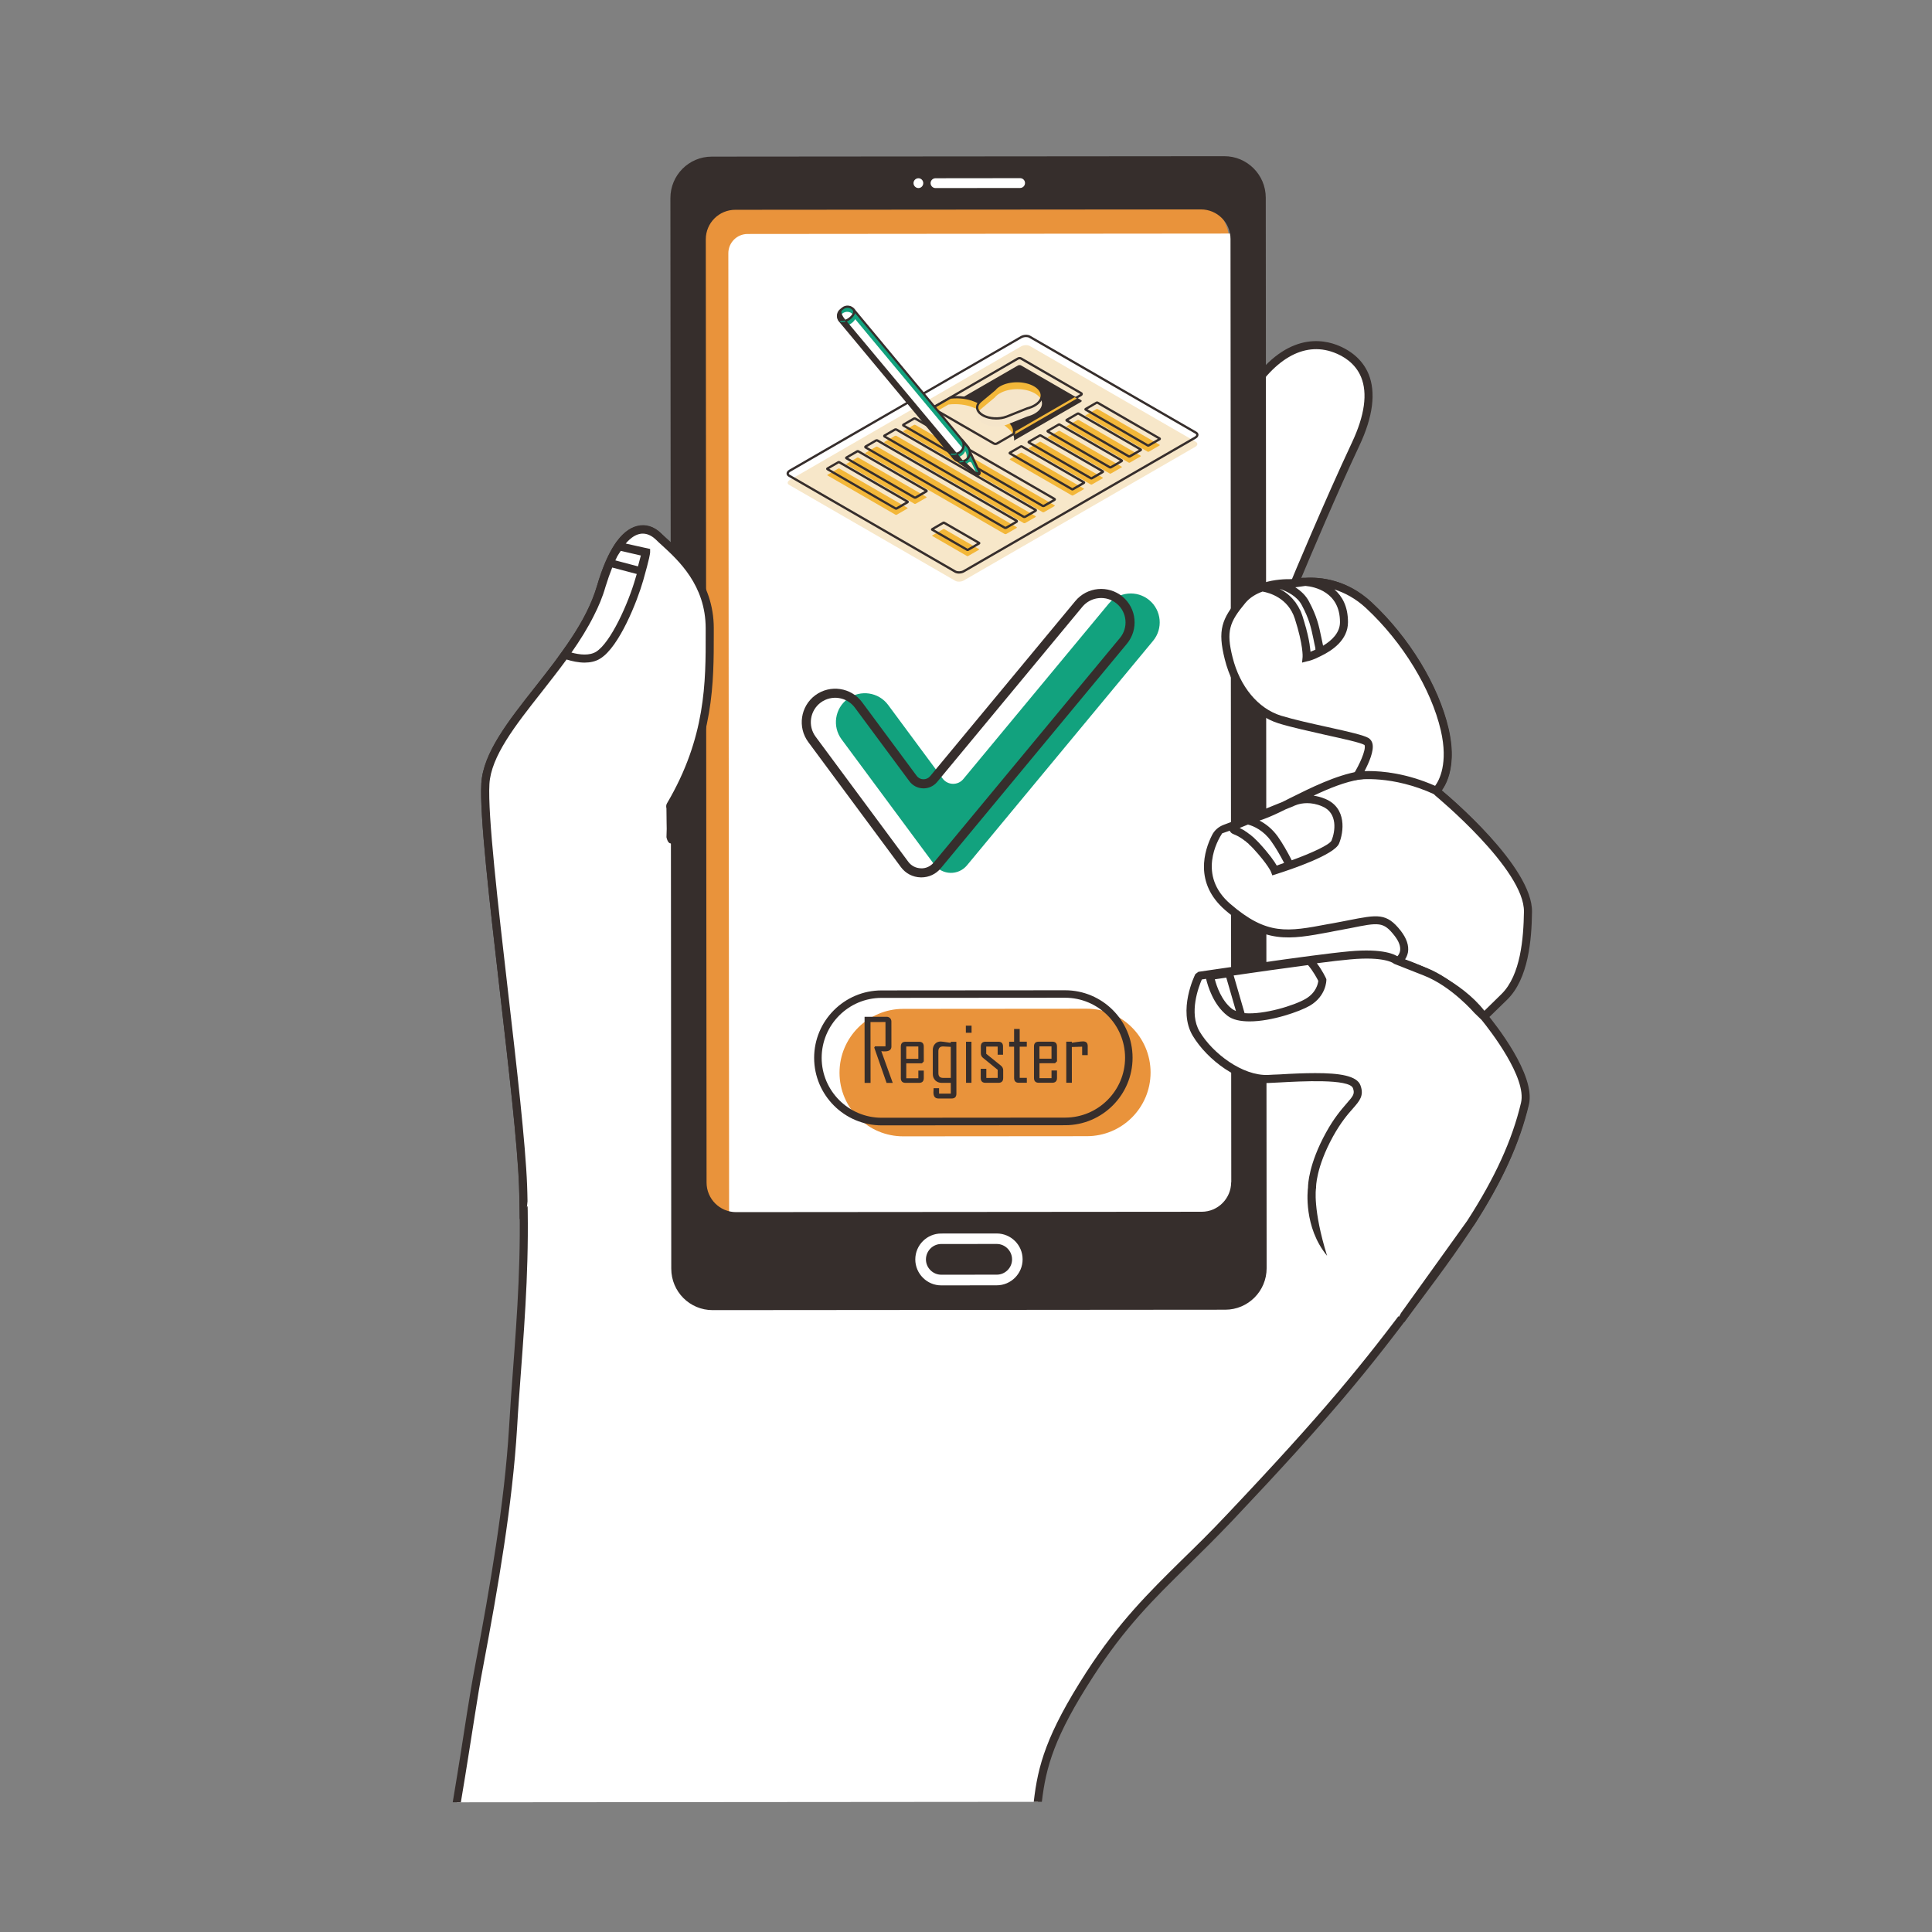 <?xml version="1.0" encoding="utf-8"?>
<!-- Generator: Adobe Illustrator 16.0.0, SVG Export Plug-In . SVG Version: 6.00 Build 0)  -->
<!DOCTYPE svg PUBLIC "-//W3C//DTD SVG 1.1//EN" "http://www.w3.org/Graphics/SVG/1.1/DTD/svg11.dtd">
<svg version="1.1" id="レイヤー_1" xmlns="http://www.w3.org/2000/svg" xmlns:xlink="http://www.w3.org/1999/xlink" x="0px"
	 y="0px" width="250px" height="250px" viewBox="0 0 250 250" enable-background="new 0 0 250 250" xml:space="preserve">
<rect x="0" y="0" width="250" height="250" fill="#808080" stroke="none"/>
<g id="XMLID_9_">
	<g id="XMLID_93_">
		<path id="XMLID_95_" fill="#FFFFFF" d="M194.412,128.781c2.639-2.586,3.01-7.522,3.076-10.986
			c0.104-5.802-11.682-15.468-11.682-15.468s2.422-2.204,1.096-7.933s-5.285-11.882-9.791-16.073
			c-4.494-4.197-9.592-2.841-9.592-2.841s4.396-10.55,7.914-18.029c3.508-7.498,0.869-11.01-2.652-12.331
			c-3.518-1.308-7.922,0.006-11.875,6.892c-3.953,6.904-32.945,79.085-32.945,79.085S81.292,113.41,86.57,104.502
			c5.275-8.933,5.269-16.625,5.266-23.256c-0.006-6.613-4.851-10.09-6.613-11.828c-1.762-1.756-5.044-1.75-7.473,6.523
			c-2.853,9.762-14.511,18.126-14.941,25.442c-0.433,7.328,4.427,40.204,4.873,52.038c0.457,11.827-0.7,21.494-1.296,31.299
			c-0.576,9.678-2.396,20.349-4.375,30.809c-0.806,4.3-1.426,9.187-2.883,17.689l75.179-0.061c0.537-4.735,1.561-8.539,6.729-16.497
			c5.826-9.024,10.762-12.542,18.078-20.282c12.422-13.105,17.539-19.368,24.334-28.477c6.084-8.17,11.645-15.849,13.824-25
			c0.951-3.997-5.492-11.525-5.492-11.525S191.777,131.376,194.412,128.781z"/>
		<path id="XMLID_94_" fill="#362E2C" d="M194.781,129.139c2.756-2.683,3.168-7.752,3.221-11.325
			c0.104-5.432-9.338-13.76-11.463-15.552c0.695-0.934,1.932-3.422,0.871-7.983c-1.277-5.553-5.092-11.822-9.941-16.328
			c-3.52-3.288-7.348-3.331-9.098-3.137c1.123-2.689,4.646-11.01,7.531-17.145c1.771-3.761,2.158-6.886,1.195-9.26
			c-0.711-1.714-2.135-3.016-4.129-3.779c-2.596-0.969-7.664-1.32-12.516,7.134c-3.807,6.625-30.049,71.851-32.785,78.661
			c-4.416-1.711-37.833-14.901-40.798-23.38c-0.306-0.86-0.261-1.618,0.148-2.302c5.348-9.03,5.342-16.709,5.339-23.498
			c-0.006-6.026-3.903-9.569-5.99-11.477c-0.3-0.273-0.56-0.521-0.787-0.721c-0.917-0.939-2.041-1.284-3.158-0.987
			c-2.086,0.539-3.825,3.149-5.175,7.758c-1.36,4.633-4.748,8.933-8.024,13.099c-3.455,4.379-6.708,8.503-6.938,12.445
			c-0.239,4.021,1.045,15.226,2.42,27.091c1.099,9.625,2.256,19.582,2.45,24.99c0.345,8.866-0.228,16.521-0.781,23.946
			c-0.179,2.38-0.36,4.851-0.5,7.298c-0.59,9.811-2.447,20.566-4.37,30.741c-0.433,2.271-0.711,3.955-1.084,6.311
			c-0.336,2.139-1.048,6.808-1.838,11.477h1.054c0.763-4.512,1.474-9.211,1.816-11.313c0.372-2.35,0.639-4.033,1.072-6.28
			c1.929-10.216,3.794-21.003,4.388-30.874c0.136-2.429,0.33-4.899,0.502-7.286c0.551-7.437,1.124-15.128,0.788-24.061
			c-0.209-5.445-1.36-15.425-2.465-25.069c-1.296-11.302-2.643-22.984-2.419-26.908c0.218-3.598,3.367-7.613,6.71-11.853
			c3.343-4.251,6.795-8.642,8.206-13.463c1.629-5.554,3.485-6.795,4.439-7.049c1.015-0.26,1.796,0.339,2.174,0.714
			c0.23,0.23,0.506,0.484,0.812,0.77c2.107,1.925,5.65,5.154,5.656,10.701c0.003,6.656,0.009,14.184-5.199,22.983
			c-0.56,0.944-0.63,2.017-0.239,3.155c3.328,9.489,40.323,23.592,41.895,24.197l0.475,0.182l0.193-0.479
			c0.295-0.721,29.025-72.223,32.916-79.006c3.309-5.777,7.303-8.139,11.242-6.668c1.197,0.442,2.781,1.369,3.531,3.198
			c0.857,2.095,0.459,4.948-1.168,8.418c-3.486,7.413-7.883,17.932-7.922,18.053l-0.408,0.969l1.025-0.254
			c0.045-0.036,4.854-1.241,9.098,2.713c4.705,4.385,8.404,10.447,9.639,15.807c1.225,5.305-0.92,7.413-0.938,7.419l-0.449,0.411
			l0.467,0.37c0.109,0.108,11.586,9.574,11.482,15.067c-0.049,3.398-0.424,8.183-2.92,10.616l-2.984,2.929l0.32,0.382
			c1.744,2.04,6.105,8.006,5.391,11.053c-2.234,9.356-8.086,17.217-13.75,24.817c-6.689,9-11.781,15.232-24.281,28.435
			c-2.1,2.234-3.977,4.076-5.799,5.845c-4.371,4.312-8.162,8.042-12.355,14.511c-5.199,8.066-6.279,12.117-6.811,16.787h1.049
			c0.529-4.499,1.604-8.436,6.641-16.213c4.127-6.395,7.873-10.065,12.223-14.335c1.822-1.786,3.695-3.639,5.812-5.862
			c12.539-13.25,17.66-19.513,24.367-28.537c5.721-7.679,11.645-15.631,13.914-25.211c0.885-3.713-3.979-9.993-5.297-11.61
			L194.781,129.139z"/>
	</g>
	<g id="XMLID_84_">
		<path id="XMLID_92_" fill="#E9933B" d="M153.301,160.283l-56.072,0.042c-3.258,0.006-5.911-2.641-5.914-5.91l-0.1-123
			c-0.003-3.271,2.646-5.905,5.904-5.911l56.072-0.042c3.254-0.006,5.902,2.628,5.904,5.899l0.102,122.999
			C159.205,157.617,156.555,160.277,153.301,160.283z"/>
		<path id="XMLID_91_" fill="#FFFFFF" d="M159.744,165.037l-62.897,0.054c-1.378,0-2.495-1.113-2.498-2.495L94.246,32.784
			c-0.003-1.393,1.121-2.507,2.492-2.507l62.896-0.055c1.379,0,2.496,1.115,2.498,2.501l0.104,129.818
			C162.24,163.922,161.123,165.037,159.744,165.037z"/>
		<g id="XMLID_85_">
			<path id="XMLID_90_" fill="#362E2C" d="M158.418,20.211l-66.315,0.055c-2.965,0-5.357,2.404-5.354,5.377l0.112,138.515
				c0,2.986,2.398,5.378,5.363,5.372l66.315-0.054c2.955,0,5.363-2.393,5.363-5.378l-0.113-138.516
				C163.787,22.609,161.373,20.206,158.418,20.211z M159.312,152.967c0,2.107-1.701,3.834-3.811,3.834l-60.241,0.048
				c-2.117,0.006-3.831-1.721-3.831-3.827l-0.1-122.048c-0.003-2.12,1.708-3.828,3.825-3.828l60.242-0.048
				c2.115,0,3.826,1.701,3.83,3.821l0.1,122.048H159.312L159.312,152.967z"/>
			<path id="XMLID_89_" fill="#FFFFFF" d="M132.004,24.324l-10.951,0.012c-0.351,0-0.635-0.291-0.635-0.642l0,0
				c0-0.339,0.284-0.629,0.635-0.629l10.951-0.012c0.352,0,0.633,0.285,0.633,0.63l0,0
				C132.637,24.033,132.355,24.324,132.004,24.324z"/>
			<path id="XMLID_88_" fill="#FFFFFF" d="M118.846,24.335L118.846,24.335c-0.351,0-0.638-0.291-0.638-0.642l0,0
				c0-0.339,0.287-0.629,0.638-0.629l0,0c0.343,0,0.624,0.285,0.624,0.629l0,0C119.47,24.045,119.198,24.335,118.846,24.335z"/>
			<g id="XMLID_86_">
				<path id="XMLID_87_" fill="#FFFFFF" d="M128.969,166.32l-7.175,0.007c-1.839,0.006-3.354-1.514-3.356-3.355
					c0-1.859,1.512-3.355,3.351-3.355l7.175-0.006c1.855,0,3.361,1.49,3.361,3.349C132.328,164.801,130.826,166.32,128.969,166.32z
					 M121.791,160.974c-1.091,0-1.975,0.908-1.975,1.998c0.003,1.084,0.899,1.975,1.978,1.975l7.189-0.006
					c1.084,0,1.98-0.892,1.977-1.975c0-1.097-0.896-1.998-1.98-1.998L121.791,160.974z"/>
			</g>
		</g>
	</g>
	<g id="XMLID_80_">
		<path id="XMLID_83_" fill="#FFFFFF" d="M186.049,102.527c0,0-0.383-0.593-1.23-0.878l-1.252-0.509c0,0-3.174-1.538-7.641-0.793
			c-4.479,0.733-9.607,4.106-12.539,5.136c-2.938,1.035-5.58,1.92-5.58,1.92s-4.043,5.577,1.066,9.963
			c5.105,4.401,8.035,3.657,13.617,2.628c5.574-1.023,6.449-1.653,8.357,0.787c1.918,2.435,0.002,3.603,0.002,3.603
			s7.621,2.188,11.158,7.187c0,0,0,0,2.633-2.583c2.646-2.58,3.01-7.51,3.078-10.986
			C197.828,112.199,186.049,102.527,186.049,102.527z"/>
		<path id="XMLID_82_" fill="#FFFFFF" d="M161.895,108.227c-0.414,0.175-0.441,0.757-0.031,0.957
			c0.637,0.296,1.447,0.836,2.332,1.805c2.078,2.217,2.436,3.216,2.436,3.216s7.264-2.301,7.818-3.688
			c0.572-1.356,0.914-4.081-1.479-5.081c-2.398-1.018-4.178,0-4.178,0L161.895,108.227z"/>
		<path id="XMLID_81_" fill="#362E2C" d="M186.436,102.177c-0.152-0.207-0.611-0.739-1.412-0.999l-1.23-0.498
			c-0.135-0.079-3.373-1.611-7.945-0.866c-2.988,0.502-6.277,2.144-8.924,3.464c-0.33,0.176-0.639,0.327-0.949,0.479l-4.771,1.932
			c-1.1,0.376-2.139,0.764-2.846,1.036c-0.67,0.248-1.236,0.727-1.545,1.387c-0.953,1.896-2.344,6.135,1.729,9.66
			c5.127,4.402,8.271,3.815,13.488,2.846l0.562-0.114c0.789-0.146,1.479-0.285,2.102-0.394c3.744-0.758,4.316-0.867,5.758,0.975
			c0.566,0.732,0.805,1.38,0.717,1.95c-0.098,0.6-0.566,0.896-0.572,0.914l-1.006,0.612l1.129,0.333
			c0.074,0.018,7.479,2.186,10.877,6.985l0.344,0.479l3.084-3.001c2.762-2.701,3.168-7.77,3.215-11.343
			C198.354,112.163,187.43,102.988,186.436,102.177z M160.41,107.137l1.078-0.442c0.754,0.206,2.018,0.763,3.008,2.168
			c0.551,0.77,1.115,1.727,1.67,2.799c-0.381,0.145-0.721,0.248-0.953,0.345c-0.299-0.521-0.945-1.479-2.305-2.949
			c-0.188-0.206-0.369-0.369-0.545-0.54c-0.033-0.036-0.072-0.065-0.111-0.115c-0.166-0.145-0.338-0.29-0.5-0.417
			c-0.051-0.023-0.092-0.073-0.137-0.091c-0.176-0.151-0.33-0.248-0.496-0.352c-0.037-0.03-0.084-0.06-0.121-0.091
			c-0.188-0.109-0.369-0.199-0.539-0.29C160.449,107.148,160.416,107.148,160.41,107.137L160.41,107.137z M165.352,108.257
			c-0.744-1.042-1.607-1.672-2.373-2.077c0.182-0.073,0.381-0.134,0.578-0.2c0.805-0.291,1.76-0.732,2.832-1.266l0.924-0.369
			l0.062-0.03c0.033-0.013,0.717-0.388,1.762-0.388c0.553,0,1.215,0.098,1.957,0.418c2.047,0.859,1.678,3.265,1.211,4.414
			c-0.232,0.546-2.553,1.618-5.154,2.562C166.549,110.141,165.943,109.099,165.352,108.257z M194.291,128.63l-2.211,2.165
			c-3.035-3.866-8.27-5.95-10.27-6.647c0.164-0.248,0.305-0.538,0.379-0.913c0.145-0.86-0.162-1.793-0.928-2.787
			c-1.836-2.343-2.984-2.106-6.777-1.362c-0.617,0.115-1.299,0.261-2.086,0.399l-0.566,0.098c-5.24,0.993-7.875,1.479-12.621-2.61
			c-4.311-3.7-1.633-8.278-1.064-9.139c0.186-0.055,0.52-0.182,0.975-0.339c0.09,0.199,0.254,0.352,0.459,0.43
			c0.119,0.049,0.256,0.108,0.412,0.182c0.154,0.066,0.312,0.157,0.461,0.254c0.033,0.013,0.084,0.042,0.123,0.073
			c0.148,0.097,0.307,0.199,0.455,0.326c0.039,0.019,0.064,0.043,0.104,0.062c0.123,0.121,0.254,0.23,0.391,0.327
			c0.045,0.061,0.09,0.09,0.135,0.151c0.164,0.139,0.318,0.302,0.482,0.466c1.926,2.089,2.322,3.046,2.322,3.046l0.17,0.461
			l0.473-0.146c0,0,0.027-0.012,0.084-0.03c1.848-0.587,7.459-2.471,8.076-3.937c0.617-1.478,1.035-4.608-1.779-5.784
			c-0.541-0.229-1.039-0.351-1.51-0.417c1.99-0.938,4.066-1.793,6.033-2.102c4.236-0.703,7.303,0.732,7.361,0.769l1.287,0.521
			c0.631,0.212,0.922,0.642,0.951,0.678l0.098,0.108c0.121,0.104,11.592,9.582,11.488,15.057
			C197.143,121.393,196.779,126.184,194.291,128.63z"/>
	</g>
	<g id="XMLID_76_">
		<path id="XMLID_79_" fill="#FFFFFF" d="M186.938,94.394c-1.314-5.729-5.281-11.882-9.781-16.073
			c-3.111-2.896-6.496-3.138-8.289-3.034l-1.295,0.193c0,0-4.619-0.43-6.826,2.217c-2.195,2.653-2.635,3.967-1.756,7.491
			c0.887,3.501,3.092,6.807,6.609,7.904c3.529,1.102,10.123,2.192,11.223,2.858c1.109,0.661-1.178,4.434-1.178,4.434
			s4.49-0.696,10.221,1.943C185.859,102.327,188.271,100.123,186.938,94.394z"/>
		<path id="XMLID_78_" fill="#FFFFFF" d="M168.906,77.818c-1.191,0.157-1.725,1.575-0.914,2.458c0.467,0.533,0.895,1.2,1.166,2.047
			c0.617,1.919,0.883,3.234,0.973,4.063c0.076,0.576,0.662,0.92,1.195,0.691c1.43-0.6,3.711-1.902,3.707-4.143
			c-0.004-5.16-5.299-5.227-5.299-5.227L168.906,77.818z"/>
		<path id="XMLID_77_" fill="#362E2C" d="M187.453,94.279c-1.291-5.553-5.098-11.815-9.945-16.328
			c-3.17-2.967-6.633-3.288-8.549-3.173c-0.203-0.018-0.326-0.018-0.334-0.018h-0.045l-1.463,0.182
			c-0.721-0.012-2.17,0.018-3.623,0.473l-0.477,0.042l0,0v0.013v0.09c-0.988,0.37-1.951,0.933-2.674,1.805
			c-2.262,2.719-2.811,4.16-1.859,7.945c1.041,4.161,3.641,7.243,6.959,8.291c1.666,0.515,4.023,1.023,6.109,1.502
			c2.203,0.49,4.488,0.981,5,1.29c0.012,0.012,0.023,0.042,0.035,0.061c0.166,0.666-0.709,2.544-1.4,3.658l-0.562,0.952l1.092-0.177
			c0.041,0,4.406-0.629,9.92,1.914l0.314,0.146l0.248-0.235C186.309,102.619,188.834,100.232,187.453,94.279z M168.43,78.267
			c0.986,1.834,1.217,2.931,1.529,4.415c0.078,0.357,0.146,0.75,0.244,1.163c0.01,0.048,0.01,0.121,0.01,0.23
			c-0.23,0.103-0.449,0.188-0.639,0.261c0-0.061-0.006-0.127-0.012-0.194c0-0.036-0.006-0.079-0.02-0.127
			c0-0.066-0.01-0.157-0.027-0.248c-0.006-0.042-0.012-0.109-0.027-0.152c-0.006-0.09-0.029-0.182-0.029-0.266
			c-0.016-0.073-0.027-0.127-0.041-0.212c-0.014-0.084-0.033-0.2-0.051-0.297c-0.021-0.072-0.033-0.151-0.045-0.224
			c-0.027-0.109-0.055-0.236-0.078-0.357c-0.021-0.079-0.039-0.158-0.059-0.261c-0.027-0.121-0.066-0.278-0.105-0.406
			c-0.025-0.09-0.045-0.182-0.064-0.272c-0.041-0.152-0.096-0.321-0.145-0.491c-0.021-0.091-0.039-0.169-0.072-0.261
			c-0.072-0.266-0.164-0.545-0.256-0.835c-0.084-0.23-0.16-0.466-0.25-0.678c-0.033-0.061-0.061-0.115-0.1-0.169
			c-0.076-0.152-0.143-0.291-0.223-0.43c-0.023-0.042-0.057-0.097-0.096-0.14c-0.084-0.139-0.16-0.26-0.246-0.387
			c-0.039-0.042-0.084-0.103-0.131-0.152c-0.078-0.09-0.166-0.211-0.25-0.309c-0.037-0.042-0.092-0.079-0.127-0.133
			c-0.104-0.091-0.197-0.193-0.275-0.266c-0.047-0.042-0.098-0.073-0.137-0.121c-0.098-0.061-0.193-0.169-0.295-0.23
			c-0.035-0.037-0.082-0.061-0.127-0.091c-0.105-0.066-0.197-0.139-0.293-0.188c-0.045-0.037-0.09-0.061-0.135-0.079
			c-0.098-0.048-0.195-0.121-0.289-0.17C166.572,76.528,167.838,77.164,168.43,78.267z M169.35,77.77
			c-0.373-0.684-0.963-1.284-1.738-1.774l1.281-0.175c0.021,0,0.039,0,0.066,0c1.111,0.103,4.441,0.763,4.434,4.687
			c0.002,1.381-1.082,2.386-2.188,3.046c-0.09-0.387-0.162-0.745-0.227-1.078C170.664,80.961,170.416,79.756,169.35,77.77z
			 M185.703,101.686c-3.678-1.623-6.82-1.913-8.602-1.913c-0.182,0-0.369,0.012-0.533,0.012c0.543-1.036,1.266-2.634,1.023-3.579
			c-0.072-0.303-0.264-0.551-0.508-0.709c-0.625-0.363-2.412-0.781-5.297-1.417c-2.068-0.454-4.406-0.975-6.029-1.472
			c-2.967-0.933-5.311-3.749-6.262-7.546c-0.852-3.397-0.412-4.555,1.646-7.031c0.588-0.714,1.4-1.187,2.232-1.484
			c0.879,0.157,3.309,0.818,4.176,3.507c1.113,3.47,1.006,4.936,1.006,4.948l-0.059,0.636l0,0l-0.006,0.103l0.695-0.182
			c0.162-0.018,0.74-0.158,1.676-0.642c1.545-0.733,3.57-2.113,3.566-4.409c0-2.071-0.773-3.385-1.756-4.233
			c1.314,0.424,2.75,1.157,4.115,2.435c4.715,4.385,8.41,10.447,9.652,15.807C187.43,98.797,186.223,101.001,185.703,101.686z"/>
	</g>
	<g id="XMLID_44_">
		<path id="XMLID_47_" fill="#FFFFFF" d="M86.467,104.593c5.275-8.933,5.269-16.637,5.266-23.262
			c-0.006-6.625-4.851-10.077-6.617-11.834c-1.759-1.744-5.036-1.738-7.473,6.547c-2.855,9.727-14.508,18.096-14.938,25.43
			c-0.436,7.328,4.428,40.199,4.878,52.038c0.045,1.084,0.052,2.114,0.066,3.149c4.379-3.918,11.749-11.985,16.201-24.981
			c2.729-7.991,1.408-18.027,2.744-23.211C86.088,106.973,86.467,104.593,86.467,104.593z"/>
		<path id="XMLID_46_" fill="#FFFFFF" d="M78.7,77.461c-0.917,3.101-2.719,6.056-4.778,8.909c1.314,0.448,3.101,0.799,4.321,0.048
			c2.147-1.314,4.439-6.71,5.32-9.793c0.884-3.083,0.881-3.524,0.881-3.524l-3.561-0.8C80.123,73.458,79.378,75.135,78.7,77.461z"/>
		<path id="XMLID_45_" fill="#362E2C" d="M87.279,104.623c0-0.091-0.006-0.164-0.019-0.242c5.124-8.721,5.105-16.019,5.103-22.469
			v-0.63c-0.006-6.014-3.909-9.562-5.99-11.47c-0.293-0.273-0.566-0.515-0.781-0.745c-0.93-0.908-2.047-1.253-3.165-0.969
			c-0.929,0.242-1.802,0.908-2.589,1.968h-0.03l-0.191,0.291c-0.106,0.164-0.214,0.345-0.327,0.515
			c-0.754,1.259-1.438,2.913-2.044,4.978c-0.369,1.259-0.893,2.507-1.529,3.737c-0.984,1.871-2.129,3.548-3.059,4.827l-0.415,0.582
			h0.019c-0.979,1.344-2.017,2.658-3.04,3.96c-3.455,4.385-6.708,8.515-6.938,12.439c-0.239,4.01,1.057,15.231,2.42,27.096
			c1.117,9.621,2.262,19.583,2.471,24.992c0.03,0.926,0.045,1.932,0.055,3.13l0.012,1.151l0.857-0.758l0.16-1.562
			c-0.006-0.714-0.033-1.38-0.051-2.005c-0.203-5.443-1.351-15.431-2.465-25.075c-1.302-11.289-2.644-22.978-2.414-26.901
			c0.206-3.598,3.373-7.613,6.71-11.852c1.103-1.417,2.22-2.828,3.273-4.27c0.721,0.218,1.526,0.4,2.338,0.4
			c0.714-0.006,1.423-0.139,2.026-0.527c2.456-1.502,4.799-7.455,5.55-10.096c0.833-2.913,0.899-3.531,0.899-3.652v-0.43
			l-3.159-0.703c0.685-0.805,1.291-1.114,1.72-1.217c0.166-0.054,0.33-0.066,0.494-0.066c0.76,0,1.356,0.46,1.677,0.763
			c0.218,0.224,0.503,0.484,0.815,0.763c2.11,1.932,5.635,5.154,5.641,10.707v0.63c0.015,6.354,0.021,13.518-5.012,22.051l0,0
			c-0.13,0.218-0.097,0.448-0.079,0.569c0.015,0.024,0.015,0.061,0.015,0.091c0,0.787,0.006,1.302,0.019,1.732
			c0.021,0.66,0.024,1.102-0.016,1.98l0,0l0,0c0.245,1.114,0.83,0.95,1.033,0.205l0.006-0.108c0.042-0.944,0.036-1.429,0.024-2.102
			C87.291,105.9,87.279,105.398,87.279,104.623z M82.225,74.845c-0.921,3.234-3.204,8.315-5.087,9.49
			c-0.866,0.532-2.113,0.399-3.191,0.108c1.084-1.55,2.089-3.143,2.901-4.778c0.6-1.169,1.129-2.417,1.499-3.725
			c0.278-0.909,0.579-1.756,0.875-2.501l3.174,0.835C82.343,74.445,82.282,74.639,82.225,74.845z M82.554,73.288l-2.931-0.775
			c0.091-0.193,0.176-0.351,0.261-0.539c0.122-0.212,0.251-0.394,0.388-0.612c0.021-0.006,0.033-0.042,0.061-0.079l2.592,0.6
			C82.858,72.144,82.754,72.567,82.554,73.288z"/>
	</g>
	<g id="XMLID_40_">
		<path id="XMLID_43_" fill="#FFFFFF" d="M190.287,158.296c3.156-4.899,5.725-9.901,7.037-15.455
			c0.879-3.664-4.529-10.362-5.371-11.373c-0.078,0-0.115,0.012-0.115,0.012s-3.621-4.212-7.395-5.708
			c-3.764-1.489-3.764-1.489-3.764-1.489s-1.104-1.072-6.016-0.631c-4.906,0.437-19.504,2.653-19.504,2.653
			s-2.201,4.393-0.369,7.476c1.834,3.089,5.879,6.026,9.316,5.875c3.459-0.164,10.795-0.817,11.459,1.018
			c0.65,1.822-1.182,1.896-3.516,6.153c-2.355,4.251-2.27,6.898-2.27,6.898s-0.957,6.461,4.621,11.518
			c5.566,5.052,7.074,5.318,7.08,5.318c0,0,0.008-0.013,0.016-0.013L190.287,158.296z"/>
		<path id="XMLID_42_" fill="#FFFFFF" d="M172.904,128.104c0,0-0.676-1.473-1.664-2.483c-4.586,0.588-10.312,1.447-12.955,1.841
			c0,0,0.535,3.183,2.627,4.83c2.098,1.647,8.252-0.225,10.123-1.32C172.904,129.868,172.904,128.104,172.904,128.104z"/>
		<path id="XMLID_41_" fill="#362E2C" d="M192.346,131.122l-0.17-0.212l-0.127,0.012c-0.762-0.866-3.996-4.303-7.412-5.659
			l-3.701-1.441c-0.385-0.291-1.918-1.121-6.316-0.721c-4.877,0.436-19.398,2.646-19.547,2.652l-0.391,0.291
			c-0.098,0.182-2.303,4.697-0.342,7.984c1.875,3.12,6.053,6.305,9.795,6.111c0.43-0.023,0.918-0.043,1.463-0.072
			c2.689-0.146,9.021-0.503,9.475,0.744c0.254,0.721,0.055,0.982-0.803,1.957c-0.689,0.799-1.633,1.87-2.688,3.791
			c-2.232,4.058-2.326,6.716-2.326,7.104c-0.051,0.352-0.588,5.13,2.469,8.836l0,0c-1.869-6.014-1.441-8.727-1.436-8.732
			l0.012-0.042v-0.05c-0.012-0.023-0.033-2.573,2.191-6.618c1.012-1.824,1.898-2.859,2.557-3.598
			c0.889-1.012,1.48-1.679,0.998-3.005c-0.447-1.259-2.73-1.599-5.867-1.592c-1.4,0-2.977,0.066-4.639,0.169
			c-0.535,0.019-1.027,0.037-1.451,0.067c-3.307,0.139-7.178-2.799-8.852-5.603c-1.436-2.41-0.125-5.817,0.279-6.75
			c0.129-0.024,0.316-0.042,0.551-0.084c0.232,0.963,0.943,3.352,2.74,4.757c0.688,0.551,1.721,0.751,2.898,0.751
			c2.852,0,6.51-1.284,7.803-2.041c2.102-1.251,2.123-3.237,2.123-3.315v-0.104l-0.045-0.109c-0.021-0.048-0.479-1.035-1.188-1.955
			c1.729-0.23,3.248-0.406,4.309-0.498c4.451-0.417,5.602,0.504,5.602,0.504l0.076,0.06l3.869,1.526
			c3.609,1.418,6.516,4.831,6.553,4.86l0.908,0.878l0,0c1.102,1.357,5.875,7.492,5.1,10.731c-1.145,4.834-3.361,9.69-6.965,15.268
			l-8.557,11.925l-0.5,0.921c0.328,0.146,0.51,0.212,0.594,0.212l0.334,0.055l8.982-12.513l0.023-0.012
			c3.67-5.692,5.936-10.665,7.111-15.625C198.754,139.086,193.418,132.418,192.346,131.122z M159.41,130.54
			c-1.354-1.074-1.977-2.927-2.213-3.818l1.484-0.218c0.42,1.473,0.875,3.05,1.25,4.321
			C159.723,130.734,159.555,130.644,159.41,130.54z M170.584,126.922c-0.033,0.352-0.26,1.508-1.609,2.313
			c-1.512,0.894-5.457,2.087-7.926,1.868c-0.385-1.338-0.926-3.17-1.414-4.878c2.871-0.418,6.508-0.933,9.621-1.344
			C169.92,125.656,170.424,126.601,170.584,126.922z"/>
	</g>
	<g>
		<defs>
			<path id="SVGID_1_" d="M159.203,153.131c0,2.112-1.715,3.827-3.824,3.827l-60.239,0.048c-2.108,0-3.825-1.707-3.825-3.821
				l-0.1-122.048c0-2.107,1.711-3.828,3.818-3.828l60.238-0.048c2.111,0,3.83,1.708,3.83,3.821L159.203,153.131z"/>
		</defs>
		<clipPath id="SVGID_2_">
			<use xlink:href="#SVGID_1_"  overflow="visible"/>
		</clipPath>
		<g id="XMLID_35_" clip-path="url(#SVGID_2_)">
			<g id="XMLID_36_">
				<path id="XMLID_39_" fill="#E9933B" d="M140.643,147.022l-23.758,0.019c-4.549,0.006-8.249-3.676-8.252-8.233l0,0
					c-0.003-4.549,3.691-8.255,8.239-8.261l23.759-0.019c4.549-0.003,8.248,3.686,8.252,8.245l0,0
					C148.885,143.331,145.191,147.02,140.643,147.022z"/>
				<g id="XMLID_37_">
					<path id="XMLID_38_" fill="#362E2C" d="M137.836,145.603l-23.752,0.019c-4.815,0.006-8.729-3.919-8.735-8.728
						c-0.004-4.814,3.911-8.73,8.721-8.736l23.751-0.018c4.816-0.003,8.73,3.906,8.732,8.721
						C146.561,141.669,142.65,145.6,137.836,145.603z M114.069,129.126c-4.271,0.003-7.749,3.489-7.746,7.765
						c0.006,4.27,3.491,7.748,7.761,7.745l23.752-0.018c4.275-0.003,7.754-3.488,7.748-7.758c-0.002-4.276-3.488-7.755-7.764-7.752
						L114.069,129.126z"/>
				</g>
			</g>
		</g>
		<g id="XMLID_11_" clip-path="url(#SVGID_2_)">
			<g id="XMLID_196_">
				<g id="XMLID_197_">
					<path id="XMLID_198_" fill="#12A27E" d="M120.884,111.857l-11.979-16.179c-1.235-1.66-0.884-4.009,0.778-5.239l0,0
						c1.663-1.229,4.007-0.884,5.242,0.781l7.049,9.521c0.658,0.884,1.972,0.921,2.675,0.073l18.789-22.663
						c1.32-1.593,3.682-1.814,5.275-0.494l0,0c1.592,1.32,1.811,3.682,0.49,5.272l-24.073,29.042
						C124.012,113.32,121.926,113.266,120.884,111.857z"/>
				</g>
			</g>
			<g id="XMLID_116_">
				<g id="XMLID_192_">
					<path id="XMLID_193_" fill="#362E2C" d="M119.219,113.534c-0.03,0-0.062,0-0.091-0.003c-1.018-0.023-1.944-0.508-2.55-1.326
						l-11.982-16.176c-1.424-1.923-1.018-4.639,0.899-6.062c1.926-1.42,4.643-1.017,6.062,0.902l7.056,9.521
						c0.203,0.279,0.518,0.442,0.859,0.448c0.352,0.006,0.667-0.139,0.888-0.4l18.79-22.666c1.525-1.838,4.26-2.092,6.105-0.569
						c1.834,1.526,2.092,4.26,0.564,6.102l-24.073,29.04C121.118,113.105,120.2,113.534,119.219,113.534z M117.524,111.503
						c0.387,0.527,0.983,0.839,1.634,0.854c0.643,0.043,1.267-0.261,1.685-0.763l24.074-29.04c1.113-1.338,0.926-3.337-0.412-4.445
						c-1.344-1.114-3.338-0.927-4.451,0.415l-18.787,22.663c-0.452,0.544-1.147,0.854-1.823,0.827
						c-0.705-0.019-1.354-0.357-1.774-0.928l-7.052-9.52c-1.039-1.396-3.021-1.689-4.418-0.657
						c-1.399,1.039-1.697,3.019-0.658,4.418L117.524,111.503z"/>
				</g>
			</g>
		</g>
		<g id="XMLID_1600_" clip-path="url(#SVGID_2_)">
			<g id="XMLID_1621_">
				<path id="XMLID_1820_" fill="#F7E7C9" d="M123.607,75.156l-21.494-12.412c-0.281-0.161-0.242-0.448,0.085-0.636l29.945-17.291
					c0.33-0.188,0.826-0.212,1.109-0.049l21.496,12.41c0.281,0.166,0.242,0.451-0.084,0.642l-29.946,17.288
					C124.39,75.299,123.891,75.32,123.607,75.156z"/>
				<path id="XMLID_1821_" fill="#362E2C" d="M124.091,74.224c-0.206,0-0.406-0.046-0.558-0.13l-21.49-12.41
					c-0.173-0.1-0.266-0.245-0.266-0.406c0-0.188,0.124-0.366,0.344-0.493l29.949-17.288c0.373-0.218,0.924-0.239,1.254-0.048
					l21.494,12.409c0.172,0.1,0.266,0.243,0.266,0.406c0,0.188-0.127,0.366-0.342,0.491l-29.952,17.291
					C124.587,74.164,124.336,74.224,124.091,74.224z M132.773,43.619c-0.191,0-0.398,0.045-0.561,0.133l-29.942,17.29
					c-0.124,0.073-0.194,0.161-0.194,0.236c0,0.07,0.07,0.121,0.112,0.146l21.496,12.409c0.24,0.14,0.679,0.115,0.958-0.045
					L154.588,56.5c0.123-0.072,0.203-0.163,0.203-0.236c0-0.07-0.08-0.121-0.119-0.148L133.178,43.71
					C133.068,43.646,132.928,43.619,132.773,43.619z"/>
			</g>
			<g id="XMLID_1620_">
				<path id="XMLID_1816_" fill="#362E2C" d="M128.678,58.26l-7.791-4.5c-0.1-0.058-0.088-0.16,0.033-0.233l10.792-6.231
					c0.119-0.066,0.297-0.072,0.396-0.019l7.795,4.5c0.104,0.061,0.088,0.164-0.031,0.233l-10.795,6.231
					C128.963,58.312,128.779,58.317,128.678,58.26z"/>
				<path id="XMLID_1817_" fill="#362E2C" d="M128.857,57.554c-0.094,0-0.18-0.021-0.252-0.061l-7.792-4.5
					c-0.093-0.055-0.145-0.133-0.145-0.227c0-0.104,0.063-0.2,0.173-0.261l10.798-6.232c0.164-0.097,0.396-0.103,0.549-0.019
					l7.789,4.5c0.092,0.052,0.141,0.136,0.141,0.228c0,0.103-0.064,0.197-0.17,0.26l-10.793,6.232
					C129.07,57.526,128.957,57.554,128.857,57.554z M121,52.757l7.758,4.479c0.047,0.027,0.172,0.027,0.25-0.016l10.785-6.231
					l-7.756-4.473c-0.055-0.03-0.174-0.03-0.252,0.015L121,52.757z"/>
			</g>
			<path id="XMLID_1938_" fill="#F3B739" d="M129.041,57.521l10.309-5.953l-0.297-0.169l-10.158,5.865
				c-0.076,0.042-0.203,0.046-0.256,0.018l-7.127-4.118l-0.297,0.173l7.276,4.2c0.07,0.042,0.162,0.061,0.252,0.061
				C128.846,57.597,128.955,57.572,129.041,57.521z"/>
			<g id="XMLID_1619_">
				<path id="XMLID_1812_" fill="#F3B739" d="M148.51,58.45l-8.023-4.636c-0.041-0.021-0.035-0.058,0.008-0.085l1.387-0.799
					c0.047-0.024,0.109-0.027,0.145-0.006l8.031,4.633c0.033,0.021,0.031,0.063-0.012,0.087l-1.383,0.8
					C148.619,58.468,148.549,58.472,148.51,58.45z"/>
				<path id="XMLID_1813_" fill="#362E2C" d="M148.582,57.802c-0.055,0-0.102-0.015-0.148-0.037l0,0l-8.021-4.632
					c-0.062-0.037-0.102-0.1-0.102-0.167c0-0.072,0.041-0.136,0.115-0.178l1.383-0.8c0.088-0.051,0.209-0.054,0.293-0.006
					l8.027,4.633c0.064,0.037,0.098,0.1,0.098,0.17c0,0.066-0.035,0.133-0.105,0.175l-1.387,0.799
					C148.688,57.787,148.631,57.802,148.582,57.802z M140.719,52.963l7.854,4.539l1.256-0.717l-7.877-4.545L140.719,52.963z"/>
			</g>
			<g id="XMLID_1618_">
				<path id="XMLID_1808_" fill="#F3B739" d="M146.062,59.865l-8.029-4.633c-0.039-0.021-0.031-0.061,0.014-0.088l1.383-0.799
					c0.041-0.024,0.107-0.027,0.15-0.006l8.021,4.633c0.039,0.024,0.033,0.061-0.006,0.088l-1.391,0.8
					C146.162,59.886,146.1,59.886,146.062,59.865z"/>
				<path id="XMLID_1809_" fill="#362E2C" d="M146.123,59.217c-0.051,0-0.096-0.012-0.139-0.034l0,0l-8.025-4.636
					c-0.062-0.036-0.102-0.1-0.102-0.166c0-0.07,0.045-0.14,0.111-0.176l1.385-0.8c0.094-0.054,0.215-0.054,0.297-0.006l8.027,4.633
					c0.062,0.036,0.104,0.097,0.104,0.164c0,0.076-0.047,0.139-0.113,0.182l-1.381,0.799
					C146.236,59.202,146.178,59.217,146.123,59.217z M138.264,54.378l7.859,4.539l1.25-0.715l-7.869-4.548L138.264,54.378z"/>
			</g>
			<g id="XMLID_1617_">
				<path id="XMLID_1804_" fill="#F3B739" d="M143.607,61.278l-8.025-4.632c-0.041-0.021-0.033-0.061,0.012-0.085l1.383-0.799
					c0.045-0.025,0.107-0.031,0.15-0.006l8.025,4.633c0.041,0.021,0.035,0.061-0.01,0.087l-1.387,0.796
					C143.713,61.3,143.65,61.303,143.607,61.278z"/>
				<path id="XMLID_1805_" fill="#362E2C" d="M143.674,60.631c-0.051,0-0.104-0.013-0.139-0.034l-8.031-4.636
					c-0.055-0.036-0.096-0.097-0.096-0.164c0-0.072,0.045-0.139,0.111-0.178l1.383-0.799c0.092-0.052,0.213-0.055,0.295-0.006
					l8.027,4.636c0.064,0.033,0.1,0.097,0.105,0.164c0,0.073-0.045,0.139-0.115,0.179l-1.383,0.796
					C143.785,60.618,143.727,60.631,143.674,60.631z M135.811,55.792l7.863,4.542l1.25-0.714l-7.871-4.549L135.811,55.792z"/>
			</g>
			<g id="XMLID_1616_">
				<path id="XMLID_1800_" fill="#F3B739" d="M141.158,62.696l-8.031-4.633c-0.037-0.024-0.031-0.061,0.016-0.087l1.383-0.796
					c0.047-0.024,0.109-0.03,0.146-0.006l8.029,4.632c0.037,0.025,0.031,0.061-0.012,0.085l-1.387,0.799
					C141.264,62.714,141.193,62.717,141.158,62.696z"/>
				<path id="XMLID_1801_" fill="#362E2C" d="M141.221,62.048c-0.051,0-0.1-0.012-0.141-0.036l0,0l-8.025-4.633
					c-0.064-0.037-0.098-0.097-0.098-0.167c0-0.073,0.037-0.136,0.105-0.179l1.389-0.799c0.088-0.051,0.211-0.055,0.295-0.006
					l8.029,4.632c0.062,0.04,0.096,0.1,0.096,0.17c0,0.073-0.037,0.14-0.105,0.176l-1.387,0.799
					C141.328,62.036,141.273,62.048,141.221,62.048z M133.357,57.209l7.863,4.539l1.248-0.718l-7.869-4.542L133.357,57.209z"/>
			</g>
			<g id="XMLID_1615_">
				<path id="XMLID_1796_" fill="#F3B739" d="M138.703,64.113l-8.025-4.636c-0.033-0.021-0.033-0.058,0.008-0.088l1.389-0.796
					c0.045-0.024,0.107-0.027,0.145-0.006l8.027,4.633c0.039,0.021,0.033,0.063-0.012,0.088l-1.381,0.799
					C138.807,64.131,138.744,64.134,138.703,64.113z"/>
				<path id="XMLID_1797_" fill="#362E2C" d="M138.766,63.465c-0.045,0-0.098-0.015-0.137-0.036l-8.023-4.633
					c-0.068-0.037-0.104-0.103-0.104-0.17c0-0.072,0.039-0.136,0.111-0.176l1.385-0.799c0.09-0.052,0.215-0.055,0.297-0.007
					l8.027,4.636c0.066,0.034,0.104,0.1,0.104,0.167c0,0.07-0.043,0.136-0.115,0.176l-1.385,0.799
					C138.881,63.45,138.824,63.465,138.766,63.465z M130.91,58.626l7.855,4.536l1.254-0.715l-7.873-4.545L130.91,58.626z"/>
			</g>
			<g id="XMLID_1611_">
				<path id="XMLID_1792_" fill="#F3B739" d="M134.904,66.266l-17.993-10.39c-0.058-0.03-0.052-0.088,0.021-0.127l1.302-0.751
					c0.063-0.042,0.16-0.042,0.222-0.012l17.991,10.389c0.057,0.034,0.051,0.088-0.018,0.127l-1.307,0.754
					C135.064,66.293,134.965,66.299,134.904,66.266z"/>
				<path id="XMLID_1793_" fill="#362E2C" d="M135.006,65.624c-0.064,0-0.129-0.015-0.174-0.039l-17.997-10.393
					c-0.066-0.036-0.111-0.109-0.111-0.182c0-0.082,0.048-0.154,0.13-0.2l1.305-0.757c0.112-0.064,0.27-0.067,0.373-0.006
					l17.99,10.386c0.07,0.042,0.115,0.109,0.115,0.186c0,0.078-0.051,0.154-0.127,0.199l-1.309,0.754
					C135.145,65.609,135.074,65.624,135.006,65.624z M134.977,65.324c0.012,0.006,0.053,0.003,0.07-0.012l1.209-0.69L118.38,54.305
					c-0.012-0.006-0.051-0.003-0.076,0.01l-1.199,0.69L134.977,65.324z"/>
			</g>
			<g id="XMLID_1610_">
				<path id="XMLID_1788_" fill="#F3B739" d="M132.455,67.68l-17.997-10.386c-0.057-0.034-0.051-0.091,0.016-0.127l1.311-0.757
					c0.064-0.037,0.16-0.042,0.219-0.006L134,66.79c0.055,0.03,0.047,0.091-0.02,0.127l-1.305,0.757
					C132.605,67.71,132.514,67.714,132.455,67.68z"/>
				<path id="XMLID_1789_" fill="#362E2C" d="M132.549,67.041c-0.064,0-0.127-0.015-0.17-0.042l0,0l-17.994-10.39
					c-0.071-0.042-0.11-0.109-0.11-0.185c0-0.082,0.045-0.155,0.127-0.2l1.305-0.754c0.111-0.063,0.27-0.069,0.373-0.009
					l17.989,10.389c0.07,0.037,0.115,0.109,0.115,0.182c0,0.079-0.049,0.155-0.127,0.203l-1.309,0.754
					C132.688,67.023,132.617,67.041,132.549,67.041z M132.527,66.741c0.016,0.003,0.055,0.003,0.072-0.009l1.203-0.694
					l-17.875-10.319c-0.006-0.003-0.052-0.003-0.069,0.009l-1.205,0.693L132.527,66.741z"/>
			</g>
			<g id="XMLID_1609_">
				<path id="XMLID_1784_" fill="#F3B739" d="M130.002,69.097L112.008,58.71c-0.057-0.036-0.048-0.09,0.017-0.13l1.305-0.754
					c0.063-0.039,0.169-0.042,0.221-0.006l17.997,10.387c0.051,0.03,0.049,0.091-0.02,0.127l-1.305,0.754
					C130.16,69.127,130.057,69.127,130.002,69.097z"/>
				<path id="XMLID_1785_" fill="#362E2C" d="M130.096,68.455c-0.061,0-0.121-0.012-0.17-0.042l0,0l-17.989-10.386
					c-0.073-0.042-0.115-0.112-0.115-0.185c0-0.082,0.051-0.155,0.13-0.203l1.305-0.753c0.109-0.064,0.261-0.067,0.37-0.009
					l17.993,10.386c0.07,0.042,0.109,0.112,0.109,0.188c0,0.079-0.043,0.152-0.125,0.2l-1.309,0.754
					C130.242,68.44,130.168,68.455,130.096,68.455z M130.078,68.156c0.012,0.003,0.045,0.003,0.07-0.009l1.207-0.693l-17.875-10.317
					c-0.015-0.006-0.055-0.006-0.079,0.006l-1.199,0.697L130.078,68.156z"/>
			</g>
			<g id="XMLID_1608_">
				<path id="XMLID_1780_" fill="#F3B739" d="M118.335,65.194l-8.809-5.087c-0.04-0.021-0.04-0.063,0.012-0.088l1.377-0.796
					c0.043-0.027,0.115-0.031,0.155-0.006l8.812,5.084c0.036,0.024,0.03,0.066-0.016,0.091l-1.374,0.793
					C118.443,65.215,118.375,65.215,118.335,65.194z"/>
				<path id="XMLID_1781_" fill="#362E2C" d="M118.404,64.543c-0.051,0-0.1-0.012-0.145-0.033l0,0l-8.806-5.087
					c-0.064-0.036-0.104-0.1-0.106-0.167c0-0.073,0.045-0.139,0.112-0.179l1.375-0.796c0.096-0.055,0.224-0.055,0.306-0.006
					l8.812,5.087c0.064,0.037,0.1,0.1,0.1,0.167c0,0.073-0.035,0.14-0.108,0.179l-1.379,0.797
					C118.516,64.531,118.457,64.543,118.404,64.543z M109.747,59.252l8.657,4.994l1.249-0.715l-8.655-4.996L109.747,59.252z"/>
			</g>
			<g id="XMLID_1606_">
				<path id="XMLID_1776_" fill="#F3B739" d="M115.882,66.608l-8.806-5.088c-0.043-0.021-0.039-0.061,0.009-0.087l1.375-0.796
					c0.048-0.024,0.118-0.03,0.16-0.006l8.806,5.087c0.045,0.024,0.033,0.063-0.012,0.091l-1.372,0.793
					C115.991,66.629,115.921,66.632,115.882,66.608z"/>
				<path id="XMLID_1777_" fill="#362E2C" d="M115.952,65.963c-0.052,0-0.1-0.015-0.146-0.04l-8.803-5.084
					c-0.063-0.036-0.105-0.1-0.105-0.169c0-0.073,0.042-0.136,0.111-0.179l1.378-0.793c0.091-0.055,0.219-0.061,0.307-0.006
					l8.809,5.084c0.061,0.04,0.103,0.1,0.103,0.17c0,0.069-0.046,0.139-0.115,0.179l-1.374,0.793
					C116.064,65.948,116.003,65.963,115.952,65.963z M107.297,60.667l8.647,4.997l1.254-0.715l-8.657-5.002L107.297,60.667z"/>
			</g>
			<g id="XMLID_1605_">
				<path id="XMLID_1772_" fill="#F3B739" d="M125.148,71.959l-4.521-2.61c-0.027-0.015-0.024-0.045,0.009-0.063l1.423-0.821
					c0.033-0.021,0.086-0.021,0.109-0.009l4.525,2.61c0.025,0.018,0.02,0.049-0.006,0.067l-1.427,0.824
					C125.226,71.974,125.175,71.974,125.148,71.959z"/>
				<path id="XMLID_1773_" fill="#362E2C" d="M125.193,71.305c-0.042,0-0.088-0.009-0.117-0.033l0,0l-4.521-2.604
					c-0.061-0.036-0.094-0.094-0.094-0.157c0-0.066,0.043-0.13,0.103-0.167l1.421-0.824c0.082-0.045,0.185-0.045,0.26-0.003
					l4.522,2.61c0.061,0.033,0.094,0.091,0.094,0.154c0,0.067-0.033,0.13-0.102,0.167l-1.422,0.824
					C125.293,71.296,125.246,71.305,125.193,71.305z M120.875,68.507l4.327,2.498l1.243-0.72l-4.329-2.496L120.875,68.507z"/>
			</g>
			<g id="XMLID_1604_">
				<path id="XMLID_1768_" fill="#F3B739" d="M129.002,57.391l2.193-1.263c0.137-0.566-0.088-1.142-0.643-1.617l-1.914-1.632
					l-2.516-1.044c-0.897-0.372-2.029-0.518-3.113-0.394l-0.033,0.003l-2.144,1.235c-0.106,0.066-0.106,0.17,0,0.23l7.77,4.481
					C128.713,57.457,128.891,57.457,129.002,57.391z"/>
				<path id="XMLID_1911_" fill="#F7E7CA" d="M128.938,58.468l2.252-1.302c0.139-0.581-0.088-1.175-0.664-1.663l-1.969-1.681
					l-2.584-1.078c-0.924-0.384-2.087-0.53-3.202-0.399h-0.037l-2.204,1.272c-0.108,0.066-0.108,0.172,0,0.236l7.988,4.614
					C128.633,58.535,128.818,58.535,128.938,58.468z"/>
				<path id="XMLID_1769_" fill="#362E2C" d="M128.803,57.591c-0.094,0-0.193-0.025-0.27-0.067l-7.77-4.484
					c-0.1-0.058-0.157-0.145-0.157-0.242c0-0.1,0.058-0.188,0.157-0.245l2.232-1.26c1.104-0.124,2.271,0.021,3.184,0.403
					l2.555,1.072l1.916,1.632c0.596,0.515,0.842,1.138,0.688,1.766l-0.016,0.061l-2.244,1.298
					C129,57.566,128.9,57.591,128.803,57.591z M120.939,52.794l7.739,4.469c0.064,0.037,0.186,0.037,0.252,0l2.133-1.229
					c0.096-0.493-0.123-0.99-0.609-1.408l-1.896-1.62l-2.492-1.036c-0.875-0.363-1.973-0.502-3.036-0.381h-0.003L120.939,52.794z"/>
			</g>
			<g id="XMLID_1603_">
				<path id="XMLID_1764_" fill="#F3B739" d="M130.248,53.917c0.016-0.009,0.033-0.015,0.047-0.021l2.641-1.054
					c0.34-0.091,0.658-0.212,0.934-0.372c1.246-0.718,1.246-1.893,0-2.613c-1.252-0.721-3.277-0.721-4.523,0
					c-0.279,0.163-0.494,0.345-0.648,0.539l-1.83,1.532c-0.008,0.006-0.014,0.012-0.023,0.019l-0.01,0.006l0,0
					c-0.617,0.551-0.504,1.296,0.332,1.774c0.838,0.484,2.117,0.545,3.076,0.194l0,0L130.248,53.917z"/>
				<path id="XMLID_1912_" fill="#F5E5CA" d="M130.275,54.956c0.018-0.006,0.029-0.015,0.051-0.024l2.637-1.051
					c0.336-0.087,0.654-0.208,0.934-0.373c1.25-0.72,1.25-1.89,0-2.61c-1.25-0.724-3.279-0.724-4.525,0
					c-0.281,0.157-0.49,0.342-0.646,0.536l-1.832,1.532c-0.006,0.006-0.014,0.009-0.02,0.015l-0.008,0.012l0,0
					c-0.617,0.551-0.51,1.29,0.33,1.774c0.832,0.481,2.119,0.542,3.074,0.188l0,0H130.275z"/>
				<path id="XMLID_1765_" fill="#362E2C" d="M128.9,54.296c-0.66,0-1.309-0.151-1.811-0.439c-0.465-0.27-0.752-0.639-0.789-1.033
					c-0.029-0.296,0.076-0.593,0.305-0.848l-0.02-0.012l0.16-0.127l0.109,0.084l0.004-0.006l-0.086-0.103l1.818-1.521
					c0.172-0.212,0.398-0.406,0.678-0.563c1.289-0.745,3.385-0.745,4.678,0c0.648,0.375,1.012,0.887,1.012,1.436
					c0,0.548-0.363,1.06-1.012,1.435c-0.285,0.164-0.605,0.291-0.973,0.388l-2.68,1.066C129.865,54.217,129.385,54.296,128.9,54.296
					z M126.949,52.049l-0.012,0.016c-0.248,0.221-0.363,0.475-0.342,0.729c0.035,0.297,0.26,0.582,0.645,0.806
					c0.779,0.448,2.018,0.526,2.947,0.176l0.035-0.01l2.656-1.059c0.357-0.097,0.662-0.218,0.918-0.367
					c0.553-0.321,0.863-0.738,0.863-1.174c0-0.439-0.311-0.857-0.863-1.178c-1.205-0.697-3.17-0.697-4.379,0
					c-0.248,0.142-0.455,0.315-0.6,0.502l-0.025,0.021L126.949,52.049z"/>
			</g>
		</g>
		<g id="XMLID_601_" clip-path="url(#SVGID_2_)">
			<g id="XMLID_450_">
				<g id="XMLID_508_">
					<path id="XMLID_21_" fill="#12A27E" d="M124.182,59.825l2.173,1.574c0.217,0.152,0.492-0.079,0.383-0.314l-1.143-2.426
						c-0.072-0.148-0.263-0.191-0.393-0.088l-1.032,0.851C124.04,59.528,124.049,59.728,124.182,59.825z"/>
					<path id="XMLID_4_" fill="#F7E7CA" d="M126.348,61.497c0.047,0.037,0.1,0.049,0.148,0.049l-0.766-1.629
						c-0.074-0.151-0.265-0.194-0.395-0.088l-0.605,0.5L126.348,61.497z"/>
					<path id="XMLID_18_" fill="#362E2C" d="M126.504,61.594c-0.078,0-0.16-0.027-0.232-0.079l-2.174-1.574
						c-0.1-0.073-0.16-0.185-0.163-0.309c-0.003-0.127,0.048-0.242,0.146-0.321l1.031-0.851c0.098-0.079,0.219-0.109,0.34-0.082
						c0.122,0.027,0.221,0.109,0.276,0.218l1.139,2.429c0.082,0.164,0.035,0.357-0.107,0.475
						C126.688,61.563,126.596,61.594,126.504,61.594z M125.364,58.656c-0.02,0-0.046,0.006-0.067,0.027l-1.036,0.851
						c-0.026,0.021-0.039,0.055-0.039,0.085c0,0.036,0.019,0.066,0.045,0.087l2.175,1.571c0.062,0.049,0.117,0.013,0.137,0
						c0.014-0.015,0.059-0.061,0.027-0.133l-1.143-2.426c-0.015-0.03-0.039-0.051-0.075-0.058
						C125.381,58.659,125.373,58.656,125.364,58.656z"/>
				</g>
				<g id="XMLID_503_">
					<path id="XMLID_17_" fill="#12A27E" d="M125.051,59.419L125.051,59.419c-0.49,0.4-1.211,0.33-1.614-0.157L108.708,41.56
						c-0.345-0.418-0.285-1.042,0.133-1.387l0.255-0.206c0.421-0.345,1.042-0.285,1.387,0.133l14.726,17.702
						C125.609,58.293,125.539,59.014,125.051,59.419z"/>
					<path id="XMLID_1980_" fill="#FFFFFF" d="M125.076,58.626L110.35,40.924c-0.349-0.418-0.967-0.479-1.388-0.134l-0.251,0.207
						c-0.034,0.03-0.061,0.061-0.088,0.09c-0.015,0.243,0.054,0.488,0.218,0.691l14.727,17.699c0.402,0.487,0.608-0.061,1.099-0.463
						c0.052-0.042,0.098-0.091,0.143-0.146C124.845,58.571,125.282,58.877,125.076,58.626z"/>
					<path id="XMLID_14_" fill="#362E2C" d="M124.325,59.822c-0.376,0-0.745-0.161-1-0.47L108.596,41.65
						c-0.393-0.479-0.324-1.193,0.154-1.587l0.254-0.208c0.233-0.191,0.525-0.282,0.827-0.251c0.301,0.03,0.569,0.172,0.761,0.405
						l14.726,17.703c0.454,0.551,0.375,1.362-0.176,1.816l0,0C124.903,59.728,124.612,59.822,124.325,59.822z M109.719,39.888
						c-0.192,0-0.378,0.067-0.532,0.191l-0.251,0.208c-0.357,0.291-0.409,0.824-0.115,1.181l14.725,17.699
						c0.352,0.427,0.985,0.487,1.412,0.136l0,0c0.43-0.352,0.49-0.981,0.139-1.411l-14.725-17.703
						c-0.143-0.169-0.346-0.278-0.57-0.3C109.778,39.888,109.747,39.888,109.719,39.888z"/>
				</g>
				<g id="XMLID_452_">
					<path id="XMLID_13_" fill="#12A27E" d="M124.276,58.475c-0.491,0.403-1.215,0.333-1.617-0.157l0.809,0.981
						c0.403,0.49,1.126,0.561,1.614,0.158c0.491-0.403,0.561-1.127,0.161-1.614l-0.809-0.984
						C124.836,57.348,124.764,58.072,124.276,58.475z"/>
					<path id="XMLID_3_" fill="#FBE9CA" d="M124.649,58.774c-0.239,0.251-0.563,0.354-0.651,0.427
						c-0.146,0.118-0.418-0.061-0.588-0.024l0.106,0.13c0.366,0.445,0.999,0.539,1.477,0.252c0.174-0.352,0.118-0.839-0.096-1.19
						C124.897,58.369,124.812,58.599,124.649,58.774z"/>
					<path id="XMLID_1601_" fill="#362E2C" d="M124.358,59.862c-0.046,0-0.089,0-0.127-0.006c-0.346-0.03-0.654-0.2-0.875-0.466
						l-0.806-0.978l-0.003-0.003l0.224-0.182c0.352,0.427,0.984,0.488,1.411,0.136l0,0c0.208-0.169,0.336-0.408,0.363-0.675
						c0.024-0.266-0.055-0.527-0.224-0.732v-0.003l0.221-0.185l0.808,0.98c0.218,0.267,0.324,0.606,0.289,0.948
						c-0.033,0.342-0.197,0.654-0.463,0.872C124.942,59.759,124.655,59.862,124.358,59.862z M123.289,58.856l0.291,0.351
						c0.169,0.206,0.411,0.333,0.678,0.36c0.264,0.027,0.527-0.051,0.732-0.221c0.21-0.173,0.337-0.412,0.363-0.678
						c0.025-0.267-0.054-0.527-0.223-0.736l-0.291-0.352c0,0.042-0.003,0.088-0.007,0.131c-0.032,0.345-0.2,0.654-0.466,0.875
						c-0.267,0.218-0.6,0.324-0.945,0.288C123.376,58.868,123.334,58.862,123.289,58.856z"/>
				</g>
			</g>
			<g id="XMLID_602_">
				<path id="XMLID_1592_" fill="#12A27E" d="M109.044,39.913l-0.255,0.206c-0.348,0.288-0.444,0.763-0.27,1.157
					c0.053,0.084,0.095,0.151,0.115,0.178c0.191,0.264,0.764,0.169,1.272-0.206c0.484-0.36,0.735-0.842,0.594-1.111l-0.073-0.091
					C110.083,39.628,109.462,39.567,109.044,39.913z"/>
				<path id="XMLID_2_" fill="#12A27E" d="M109.454,40.679l-0.216,0.179c-0.296,0.245-0.378,0.651-0.229,0.987
					c0.046,0.072,0.082,0.127,0.097,0.151c0.166,0.224,0.651,0.146,1.087-0.175c0.415-0.306,0.63-0.718,0.506-0.951l-0.061-0.075
					C110.343,40.437,109.814,40.385,109.454,40.679z"/>
				<path id="XMLID_1_" fill="#FFFFFF" d="M108.75,40.778c-0.142,0.121-0.242,0.267-0.299,0.43c0.009,0.021,0.015,0.045,0.026,0.067
					c0.052,0.084,0.092,0.151,0.112,0.175c0.193,0.263,0.763,0.169,1.271-0.206c0.23-0.167,0.403-0.363,0.513-0.551
					c-0.349-0.406-0.957-0.46-1.373-0.121L108.75,40.778z"/>
				<path id="XMLID_1596_" fill="#362E2C" d="M109.001,41.744c-0.209,0-0.381-0.07-0.481-0.206c-0.023-0.03-0.065-0.097-0.121-0.185
					c-0.215-0.478-0.088-1.026,0.301-1.345l0.251-0.208c0.481-0.397,1.193-0.324,1.59,0.154l0.091,0.115
					c0.181,0.345-0.088,0.89-0.639,1.296C109.654,41.614,109.293,41.744,109.001,41.744z M109.668,39.833
					c-0.188,0-0.375,0.061-0.533,0.188l-0.251,0.208c-0.291,0.239-0.382,0.646-0.23,0.991c0.04,0.061,0.079,0.121,0.097,0.145
					c0.124,0.169,0.608,0.103,1.072-0.236c0.439-0.321,0.639-0.727,0.558-0.914l-0.062-0.079
					C110.153,39.937,109.911,39.833,109.668,39.833z"/>
			</g>
			<path id="XMLID_984_" fill="#362E2C" d="M124.776,59.68l1.396,1.277c0.152,0.139,0.365,0.188,0.566,0.127l0,0l-0.051,0.333
				l-0.332-0.019l-2.258-1.598L124.776,59.68z"/>
			<polygon id="XMLID_1009_" fill="#362E2C" points="123.858,58.693 124.667,59.674 124.097,59.655 123.51,59.41 122.94,58.656 
				123.474,58.741 			"/>
			<polygon id="XMLID_1010_" fill="#362E2C" points="109.49,41.487 123.858,58.693 123.156,58.693 122.94,58.656 108.708,41.56 
				109.25,41.65 			"/>
			<path id="XMLID_1012_" fill="#362E2C" d="M109.49,41.487c0,0-1.023-1.044-0.445-1.574l-0.415,0.375l-0.178,0.412v0.512
				l0.257,0.439h0.542L109.49,41.487z"/>
			<g id="XMLID_1013_">
				<g id="XMLID_1014_">
					<path id="XMLID_1156_" fill="#12A27E" d="M108.959,41.687c-0.124,0-0.218-0.013-0.227-0.013l0.021-0.145
						c0.003,0,0.369,0.052,0.6-0.055l0.062,0.133C109.271,41.671,109.096,41.687,108.959,41.687z"/>
				</g>
				<g id="XMLID_1015_">
					<path id="XMLID_1155_" fill="#12A27E" d="M123.322,58.859c-0.169,0-0.303-0.021-0.312-0.021l0.021-0.145
						c0.006,0,0.427,0.066,0.729-0.043l0.049,0.137C123.652,58.844,123.474,58.859,123.322,58.859z"/>
				</g>
				<g id="XMLID_1125_">
					<path id="XMLID_1154_" fill="#12A27E" d="M124.207,59.831c-0.036,0-0.062,0-0.062,0l0.01-0.145
						c0.003,0,0.242,0.018,0.485-0.079l0.051,0.134C124.494,59.819,124.303,59.831,124.207,59.831z"/>
				</g>
			</g>
		</g>
	</g>
	<g enable-background="new    ">
		<path fill="#362E2C" d="M115.522,140.128h-0.8l-1.596-4.579l0.104-0.157h1.353l-0.003-3.144l-1.938,0.007l0.009,7.873h-0.77
			l-0.006-8.552l2.853-0.006c0.188,0,0.324,0.066,0.442,0.175c0.109,0.109,0.175,0.261,0.175,0.431l0.004,3.252
			c0,0.399-0.282,0.618-0.832,0.618c-0.059,0-0.138,0-0.24,0c-0.111-0.024-0.182-0.024-0.235-0.024
			C114.541,137.396,115.025,138.753,115.522,140.128z"/>
		<path fill="#362E2C" d="M119.538,139.504c0,0.406-0.2,0.618-0.612,0.618h-1.738c-0.418,0-0.617-0.212-0.62-0.612l-0.003-4.082
			c0-0.417,0.202-0.623,0.617-0.623h1.74c0.41,0,0.613,0.206,0.613,0.617l0.003,1.926l-0.242,0.248h-2.026v1.933h1.565v-0.993h0.703
			V139.504L119.538,139.504z M118.834,137.009l-0.003-1.599h-1.565l0.003,1.599H118.834z"/>
		<path fill="#362E2C" d="M123.758,141.515c0,0.418-0.203,0.63-0.618,0.63h-1.717c-0.43,0-0.636-0.272-0.636-0.793
			c0-0.062,0.012-0.151,0.012-0.278c0-0.109,0.006-0.2,0.006-0.262h0.709v0.703h1.521l-0.003-1.393h-1.188
			c-0.333,0-0.594-0.115-0.812-0.315c-0.215-0.23-0.327-0.49-0.327-0.823l-0.003-3.113c0-0.315,0.097-0.575,0.285-0.787
			c0.19-0.213,0.436-0.314,0.754-0.314c0.079,0,0.514,0.054,1.287,0.175v-0.139h0.724L123.758,141.515L123.758,141.515z
			 M123.032,139.479l-0.003-4.016c-0.573-0.03-0.903-0.054-0.999-0.054c-0.397,0-0.606,0.206-0.606,0.629l0.004,2.835
			c0,0.412,0.208,0.605,0.605,0.605H123.032L123.032,139.479z"/>
		<path fill="#362E2C" d="M125.721,133.642h-0.737l-0.003-0.921h0.74V133.642z M125.707,140.116h-0.701L125,134.798h0.705
			L125.707,140.116z"/>
		<path fill="#362E2C" d="M129.811,139.497c0.004,0.4-0.203,0.619-0.607,0.619h-1.678c-0.412,0-0.617-0.212-0.621-0.619v-1.198
			h0.725v1.187l1.469-0.006v-1.048l-1.906-1.551c-0.182-0.145-0.271-0.351-0.271-0.587l-0.004-0.878
			c0-0.411,0.205-0.618,0.625-0.618h1.635c0.412,0,0.611,0.2,0.611,0.618l0.004,1.065h-0.697v-1.054h-1.479v0.933l1.922,1.551
			c0.174,0.146,0.273,0.339,0.273,0.581V139.497L129.811,139.497z"/>
		<path fill="#362E2C" d="M132.873,140.109h-1.035c-0.395,0.007-0.611-0.212-0.611-0.612l-0.004-4.058h-0.637v-0.642h0.637v-1.653
			h0.725v1.647h0.92v0.647h-0.92l0.002,4.034h0.922L132.873,140.109L132.873,140.109z"/>
		<path fill="#362E2C" d="M136.775,139.491c0.004,0.4-0.209,0.618-0.615,0.618h-1.742c-0.412,0-0.619-0.212-0.619-0.618
			l-0.002-4.081c0-0.412,0.203-0.618,0.617-0.618h1.74c0.41,0,0.619,0.199,0.619,0.618l0.002,1.92l-0.254,0.248l-2.014,0.006v1.932
			h1.559v-0.993h0.709V139.491z M136.066,136.996l-0.002-1.599h-1.561l0.004,1.599H136.066z"/>
		<path fill="#362E2C" d="M140.752,136.53h-0.721l-0.002-1.091l-1.334,0.044l0.004,4.626h-0.721l-0.004-5.317h0.721v0.14
			c0.242-0.036,0.488-0.073,0.721-0.109c0.295-0.036,0.543-0.067,0.73-0.067c0.402,0,0.604,0.2,0.604,0.594L140.752,136.53
			L140.752,136.53z"/>
	</g>
</g>
</svg>

